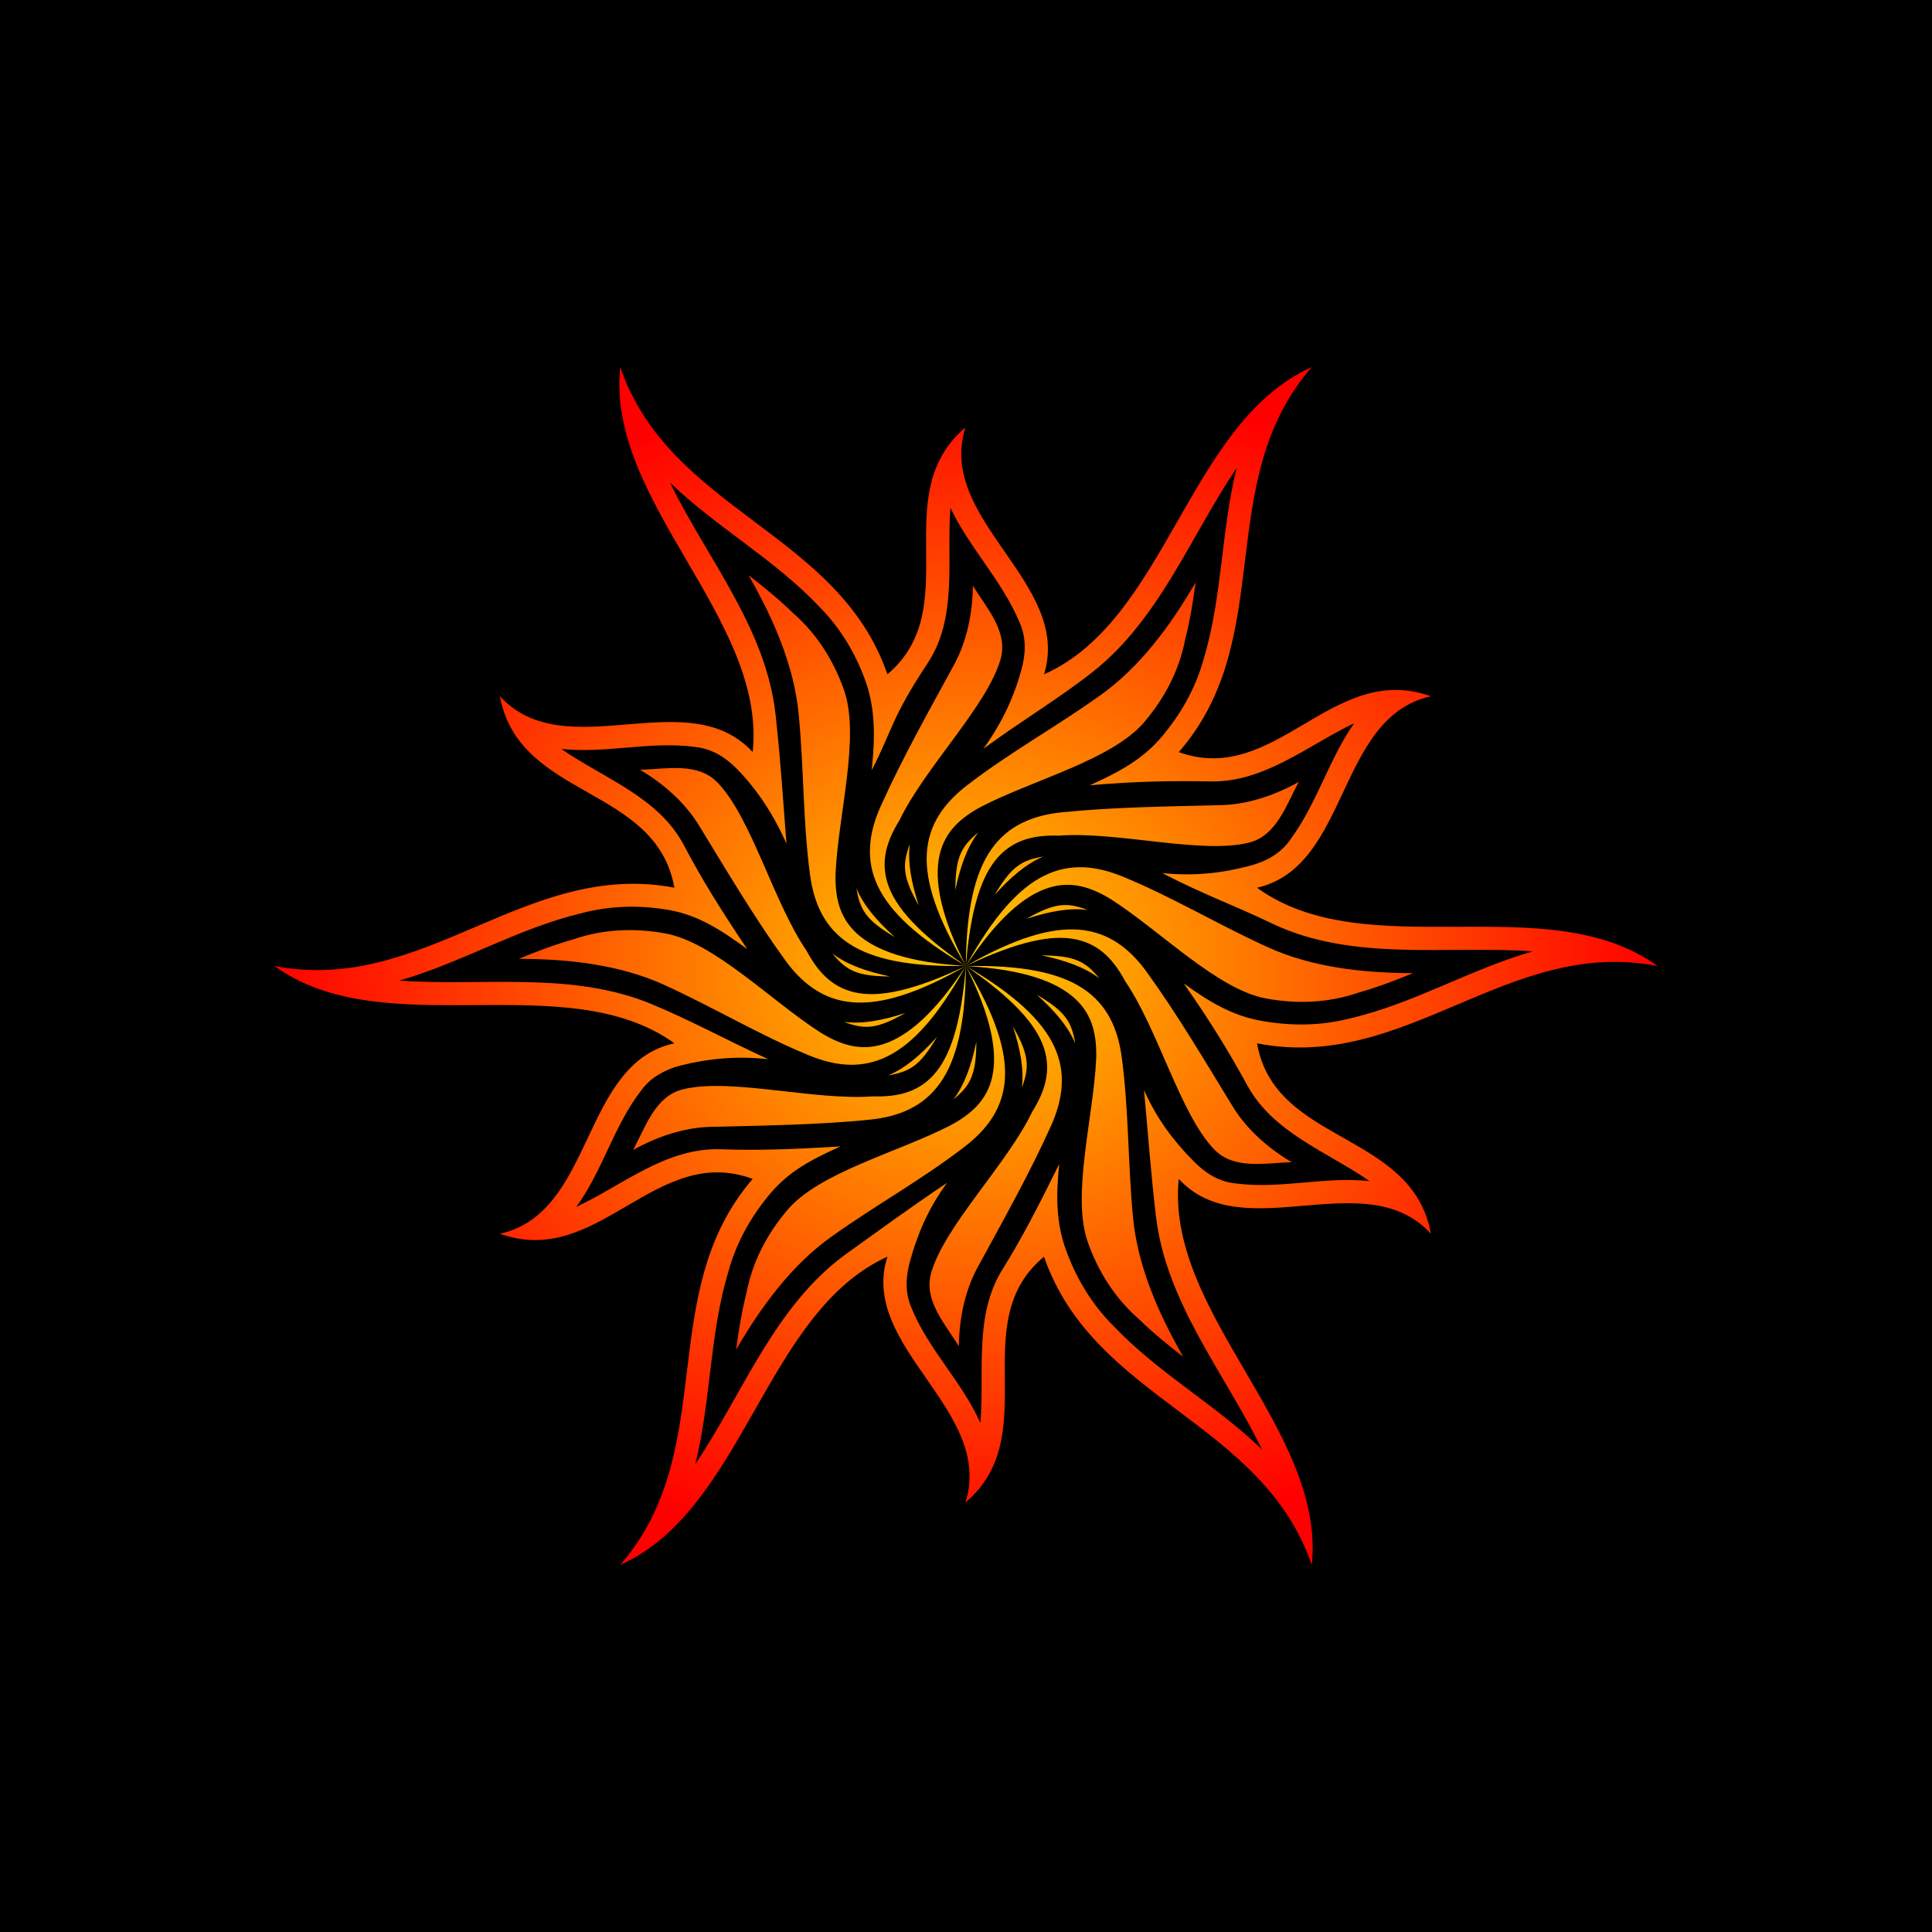 <?xml version="1.0" encoding="UTF-8"?>
<svg width="177.4mm" height="177.4mm" version="1.1" viewBox="0 0 628.57 628.57" xmlns="http://www.w3.org/2000/svg" xmlns:xlink="http://www.w3.org/1999/xlink">
<defs>
<radialGradient id="a" cx="357.24" cy="543" r="225" gradientTransform="matrix(1 0 0 .866 0 72.741)" gradientUnits="userSpaceOnUse">
<stop stop-color="#ffcb00" offset="0"/>
<stop stop-color="#f00" offset="1"/>
</radialGradient>
</defs>
<g transform="translate(-42.959 -228.72)">
<rect x="42.959" y="228.72" width="628.57" height="628.57"/>
<path d="m244.75 348.15c-4.588 43.827 47.494 81.714 43.113 125.06-0.035 0.036-0.07 0.073-0.105 0.109-21.144-22.882-60.847 5.193-82.15-18.082 6.098 33.549 50.82 28.925 56.762 62.294-48.363-9.212-81.334 34.96-130.12 25.47 35.689 25.907 94.605-0.316 130.04 25.089 6e-3 0.025 0.013 0.049 0.019 0.074-2.826 0.62-5.353 1.599-7.632 2.877-22.2 12.444-21.108 52.896-49.067 59.077 32.103 11.493 50.459-29.548 82.234-17.846-32.253 37.441-10.486 88.079-43.099 125.59 40.312-17.968 47.038-82.188 86.933-100.28-9.405 29.493 34.899 49.853 25.381 79.981 25.976-22.031-0.3-58.394 25.483-79.907 0.033-9e-3 0.066-0.017 0.099-0.026 16.224 46.773 70.931 53.256 87.103 100.24 4.595-43.895-47.658-81.832-43.284-125.59 20.934 22.728 60.718-5.459 82.05 17.849-6.098-33.549-50.822-28.924-56.575-61.967 48.551 9.538 81.523-34.634 130.31-25.144-35.717-25.927-94.695 0.358-130.31-25.473 30.245-6.928 25.723-55.476 56.574-62.297-32.103-11.493-50.46 29.549-82.047 18.173 32.441-37.115 10.676-87.754 43.289-125.26-40.312 17.968-47.038 82.188-87.122 99.954 9.217-29.82-35.088-50.179-25.569-80.307-26.005 22.055 0.361 58.476-25.379 80.306-16.016-46.489-70.755-52.96-86.931-99.958zm16.203 37.585c15.197 14.638 34.049 24.966 48.559 40.367 6.828 6.886 11.829 15.224 15.06 24.272 3.214 8.999 3.113 18.591 1.992 28.951 6.953-13.532 6.308-16.875 18.2-34.848 9.892-14.949 6.095-33.727 7.415-50.574 5.784 12.535 16.869 23.805 22.442 37.202 2.308 5.112 2.072 10.322 0.68 15.421-2.466 9.031-6.313 17.363-12.413 25.811 13.045-9.552 24.644-16.38 35.548-24.983 21.774-17.178 31.79-44.056 46.865-66.385-5.104 20.589-4.612 41.924-10.761 62.248-2.585 9.428-7.437 17.931-13.702 25.313-6.183 7.286-13.834 11.418-23.341 15.683 15.089-1.336 27.207-1.474 39.341-1.256 17.62 0.316 31.614-11.771 46.683-18.911-7.925 11.137-12.094 26.027-20.509 37.474-3.299 4.961-8.165 7.499-13.553 8.917-9.053 2.384-18.009 3.395-28.375 2.336 13.02 6.788 24.414 10.928 35.317 16.214 26.481 12.838 57.273 7.243 85.199 9.261-20.314 5.841-38.733 17.005-59.382 21.806-9.524 2.463-19.389 2.524-28.983 0.776-9.401-1.713-16.684-6.043-25.132-12.144 8.997 12.87 14.726 22.329 20.69 33.209 8.492 15.494 26.036 21.548 39.743 31.094-14.529-1.578-29.038 2.697-43.54 0.763-5.606-0.564-9.98-3.451-13.715-7.241-6.571-6.668-11.852-13.61-16.118-23.117 1.442 15.649 2.311 27.947 3.891 41.148 3.38 28.238 22.381 50.925 34.483 75.739-15.226-14.644-33.686-24.791-48.149-39.988-7.076-7.022-12.249-15.577-15.614-24.862-3.257-8.984-3.261-17.635-2.201-28.001-6.707 13.567-12.009 23.959-18.462 34.282-9.374 14.996-5.781 33.348-7.195 49.993-5.878-13.34-16.79-23.76-22.326-37.265-2.31-5.161-1.948-10.398-0.517-15.541 2.511-9.018 5.87-16.875 11.971-25.323-12.577 8.433-22.161 15.521-32.424 22.851-23.569 16.835-33.862 45.567-49.434 68.607 5.088-20.529 4.602-42.067 10.684-62.384 2.566-9.49 7.365-18.096 13.64-25.544 6.156-7.308 13.417-11.14 22.924-15.406-14.931 0.934-26.931 1.365-38.966 0.938-17.715-0.627-31.877 11.645-47.034 18.766 8.627-11.763 12.203-26.439 21.186-37.961 1.672-2.295 3.695-3.994 5.946-5.296 2.103-1.216 4.385-2.159 6.802-2.763 9.082-2.268 18.15-3.18 28.51-2.06-14.348-6.62-25.631-12.844-38.058-17.976-25.957-10.717-54.683-5.685-81.922-7.586 20.444-5.917 38.579-16.991 59.22-21.928 9.416-2.507 19.187-2.714 28.69-1.005 9.405 1.691 16.83 6.526 25.252 12.662-8.46-12.563-14.802-22.757-20.604-33.785-8.262-15.705-26.109-21.747-39.878-31.321 14.521 1.583 29.037-2.639 43.528-0.637 5.545 0.579 9.918 3.381 13.604 7.139 6.554 6.684 11.911 14.78 16.12 24.312-1.222-15.51-1.788-25.91-3.538-41.947-3.046-27.915-21.944-50.362-33.995-74.805l-1e-3 8e-4 -0.016-0.035-0.329-0.678zm25.546 30.127 0.366 0.659 0.048 0.086 1e-3 -8e-4c7.771 13.657 14.405 28.816 15.903 44.539 1.708 17.933 1.361 34.81 3.661 52.044 0.605 4.52 1.732 8.84 3.767 12.71 2.046 3.89 4.937 7.185 8.896 9.795 7.758 5.114 19.707 7.644 38.03 7.286 5e-3 2e-3 9e-3 6e-3 0.014 8e-3 6e-3 3e-3 0.011 8e-3 0.017 0.01-9e-3 -7e-3 -0.018-0.013-0.028-0.019 9e-3 -1.8e-4 0.018-7.2e-4 0.027-8.2e-4 -0.01-5.9e-4 -0.02-1e-3 -0.031-2e-3 -15.333-10.587-22.999-19.118-25.443-26.904-1.198-3.817-1.191-7.313-0.45-10.601 0.744-3.301 2.265-6.556 4.325-9.873 8.222-17.156 28.505-37.107 32.898-52.434 2.563-8.941-4.617-16.702-9.009-23.883-0.121 8.812-1.876 17.878-6.086 25.625-8.065 14.84-16.985 30.636-23.957 46.216-1.863 4.163-3.132 8.446-3.413 12.809-0.283 4.387 0.465 8.705 2.482 12.997 3.952 8.409 12.827 16.797 28.647 26.048-18.597-1.038-29.467-5.068-35.475-10.589-2.946-2.707-4.686-5.739-5.687-8.957-1.005-3.231-1.315-6.811-1.189-10.714 0.91-19.091 8.082-44.438 2.715-59.579-3.392-9.567-8.808-18.224-16.623-25.033-4.522-4.397-9.415-8.392-14.406-12.241zm70.702 127.12 8e-4 1e-3c-4e-5 7e-3 -2.7e-4 0.012-3.2e-4 0.019 8.2e-4 -0.011 2e-3 -0.022 3e-3 -0.033 5e-3 8e-3 9e-3 0.016 0.013 0.024-6e-3 3e-3 -0.011 7e-3 -0.017 9e-3 0.01-5e-3 0.02-9e-3 0.031-0.014-5e-3 8e-3 -9e-3 0.016-0.013 0.024 6e-3 -9e-3 0.012-0.018 0.018-0.027 16.835-7.985 28.056-10.359 36.022-8.582 3.905 0.871 6.929 2.625 9.406 4.91 2.487 2.295 4.545 5.24 6.388 8.683 10.747 15.698 17.883 43.24 28.96 54.708 6.462 6.69 16.772 4.352 25.187 4.139-7.571-4.511-14.545-10.564-19.149-18.084-8.819-14.404-18.038-30.026-28.045-43.855-2.674-3.695-5.748-6.935-9.386-9.361-3.658-2.438-7.771-3.95-12.497-4.35-9.258-0.782-20.961 2.709-36.882 11.784 10.197-15.586 19.122-22.983 26.908-25.425 3.817-1.197 7.314-1.189 10.601-0.447 3.301 0.745 6.556 2.267 9.873 4.328 16.078 10.334 34.444 29.218 50.24 32.14 9.981 1.846 20.186 1.485 29.991-1.879 6.069-1.718 11.975-3.958 17.804-6.356l-0.754-0.013-0.099-1e-3 -5.9e-4 2e-3c-15.713-0.099-32.158-1.934-46.523-8.499-16.384-7.488-30.828-16.226-46.902-22.851-4.217-1.736-8.521-2.921-12.889-3.093-4.392-0.173-8.691 0.683-12.931 2.807-8.307 4.161-16.474 13.244-25.326 29.291-5e-3 2e-3 -9e-3 5e-3 -0.014 8e-3 -5e-3 -0.01-0.01-0.019-0.015-0.029 1.502-18.572 5.058-29.477 10.579-35.487 2.707-2.946 5.738-4.688 8.956-5.69 3.231-1.006 6.81-1.315 10.713-1.19 18.969-1.458 46.388 6.133 61.858 2.274 9.024-2.251 12.155-12.35 16.178-19.744-7.692 4.301-16.42 7.314-25.235 7.542-16.884 0.436-35.023 0.609-52.002 2.361-4.536 0.468-8.88 1.511-12.8 3.449-3.94 1.948-7.306 4.755-10.014 8.647-5.306 7.627-8.135 19.507-8.237 37.833-8.399-16.624-10.344-28.052-8.565-36.015 0.872-3.905 2.627-6.928 4.913-9.404 2.296-2.486 5.241-4.544 8.684-6.387 16.989-8.757 42.526-15.22 52.955-27.439 6.59-7.721 11.379-16.739 13.368-26.913 1.547-6.115 2.56-12.35 3.398-18.597l-0.388 0.646-0.051 0.085 8e-4 1e-3c-7.942 13.558-17.752 26.882-30.62 36.041-14.677 10.445-29.467 18.584-43.242 29.193-3.612 2.784-6.789 5.92-9.122 9.617-2.346 3.717-3.754 7.868-4.034 12.602-0.55 9.275 3.233 20.888 12.704 36.577-3e-5 6e-3 -8.2e-4 0.011-8.2e-4 0.017zm0.018 0.03c-6e-3 -3e-3 -0.011-8e-3 -0.017-0.01 9e-3 7e-3 0.018 0.013 0.028 0.019-9e-3 1.8e-4 -0.018 7.3e-4 -0.027 8.1e-4 0.01 5.9e-4 0.02 1e-3 0.031 2e-3 15.333 10.587 22.999 19.118 25.443 26.904 1.198 3.817 1.191 7.313 0.45 10.601-0.744 3.301-2.265 6.556-4.325 9.873-8.222 17.156-28.505 37.107-32.898 52.434-2.563 8.941 4.617 16.702 9.009 23.883 0.121-8.812 1.876-17.878 6.086-25.625 8.065-14.84 16.985-30.636 23.957-46.216 1.863-4.163 3.132-8.446 3.413-12.809 0.283-4.387-0.465-8.705-2.482-12.997-3.952-8.409-12.827-16.797-28.647-26.048 18.597 1.038 29.467 5.068 35.474 10.589 2.946 2.707 4.686 5.739 5.687 8.957 1.005 3.231 1.315 6.811 1.189 10.714-0.91 19.091-8.082 44.438-2.715 59.579 3.392 9.567 8.808 18.224 16.623 25.033 4.522 4.397 9.415 8.392 14.406 12.241l-0.366-0.659-0.048-0.086-1e-3 7.9e-4c-7.771-13.657-14.405-28.816-15.903-44.539-1.708-17.933-1.361-34.81-3.661-52.044-0.605-4.52-1.732-8.84-3.767-12.71-2.046-3.89-4.937-7.185-8.896-9.795-7.758-5.114-19.707-7.644-38.03-7.286-5e-3 -2e-3 -9e-3 -6e-3 -0.014-8e-3zm-0.017 0.01c3e-5 -7e-3 -5.2e-4 -0.013-4.8e-4 -0.02-8.3e-4 0.011-2e-3 0.022-3e-3 0.033-5e-3 -8e-3 -9e-3 -0.016-0.013-0.024 6e-3 -3e-3 0.011-7e-3 0.017-0.01-0.01 4e-3 -0.02 9e-3 -0.031 0.014 5e-3 -8e-3 9e-3 -0.016 0.013-0.024-6e-3 9e-3 -0.012 0.018-0.018 0.027-16.835 7.985-28.056 10.359-36.022 8.582-3.905-0.871-6.929-2.625-9.406-4.91-2.487-2.295-4.545-5.24-6.388-8.683-10.747-15.698-17.883-43.24-28.96-54.708-6.462-6.69-16.772-4.352-25.187-4.139 7.571 4.511 14.545 10.564 19.149 18.084 8.819 14.404 18.038 30.027 28.045 43.855 2.674 3.695 5.748 6.935 9.386 9.361 3.658 2.438 7.771 3.95 12.497 4.35 9.258 0.782 20.961-2.709 36.882-11.784-10.197 15.586-19.122 22.983-26.908 25.425-3.817 1.197-7.314 1.189-10.601 0.447-3.301-0.745-6.556-2.267-9.873-4.328-16.078-10.334-34.444-29.218-50.24-32.14-9.981-1.846-20.186-1.485-29.991 1.879-6.069 1.718-11.975 3.958-17.804 6.356l0.754 0.013 0.099 1e-3 6e-4 -2e-3c15.713 0.099 32.158 1.934 46.523 8.499 16.384 7.488 30.828 16.226 46.902 22.851 4.217 1.736 8.521 2.921 12.889 3.093 4.392 0.173 8.691-0.683 12.931-2.807 8.307-4.161 16.474-13.244 25.326-29.291 5e-3 -2e-3 9e-3 -5e-3 0.014-8e-3 5e-3 0.01 0.01 0.019 0.015 0.029-1.502 18.572-5.058 29.477-10.579 35.487-2.707 2.946-5.738 4.688-8.956 5.69-3.231 1.006-6.81 1.315-10.713 1.19-18.969 1.458-46.388-6.133-61.858-2.274-9.024 2.251-12.155 12.35-16.178 19.744 7.692-4.301 16.42-7.314 25.235-7.542 16.884-0.436 35.023-0.609 52.002-2.361 4.536-0.468 8.88-1.511 12.8-3.449 3.94-1.948 7.306-4.755 10.014-8.647 5.306-7.627 8.135-19.508 8.237-37.833 8.399 16.624 10.344 28.052 8.565 36.015-0.872 3.905-2.627 6.928-4.913 9.404-2.296 2.486-5.241 4.544-8.684 6.387-16.989 8.757-42.526 15.22-52.955 27.439-6.59 7.721-11.379 16.739-13.368 26.913-1.547 6.115-2.56 12.35-3.398 18.597l0.388-0.646 0.051-0.085-8.1e-4 -1e-3c7.942-13.558 17.752-26.882 30.62-36.041 14.677-10.445 29.467-18.584 43.242-29.193 3.612-2.784 6.789-5.92 9.122-9.617 2.346-3.717 3.754-7.868 4.034-12.602 0.55-9.275-3.233-20.888-12.704-36.577 5e-5 -6e-3 8.2e-4 -0.011 8.2e-4 -0.017zm-18.222-39.679c-2.562 6.767-2.371 10.691 2.895 19.967-2.406-7.394-3.661-13.997-2.895-19.967zm-17.38 14.416c1.165 7.141 3.292 10.444 12.49 15.844-5.78-5.2-10.169-10.291-12.49-15.844zm39.639-18.211c-5.602 4.58-7.398 8.073-7.475 18.738 1.613-7.606 3.827-13.951 7.475-18.738zm-47.482 39.385c4.58 5.602 8.073 7.398 18.738 7.475-7.606-1.613-13.951-3.827-18.738-7.475zm61.929-29.503c-3.186 1.716-5.742 4.702-9.117 10.451 5.2-5.78 10.291-10.169 15.844-12.49-2.678 0.437-4.816 1.01-6.727 2.04zm-58.135 51.762c6.767 2.562 10.691 2.371 19.967-2.895-7.394 2.406-13.997 3.661-19.967 2.895zm59.311-33.527c7.394-2.406 13.997-3.661 19.967-2.895-6.767-2.562-10.691-2.371-19.967 2.895zm5.023 11.889c7.606 1.613 13.951 3.827 18.738 7.475-4.58-5.602-8.073-7.398-18.738-7.475zm-34.075 26.528c-5.2 5.78-10.291 10.169-15.844 12.49 7.141-1.165 10.444-3.292 15.844-12.49zm32.48-13.722c5.78 5.2 10.169 10.291 12.49 15.844-1.165-7.141-3.292-10.444-12.49-15.844zm-19.674 15.317c-1.613 7.606-3.827 13.951-7.475 18.738 5.602-4.58 7.398-8.073 7.475-18.738zm11.889-5.023c2.406 7.394 3.661 13.997 2.895 19.967 2.562-6.767 2.371-10.691-2.895-19.967z" fill="url(#a)" fill-rule="evenodd"/>
</g>
</svg>
